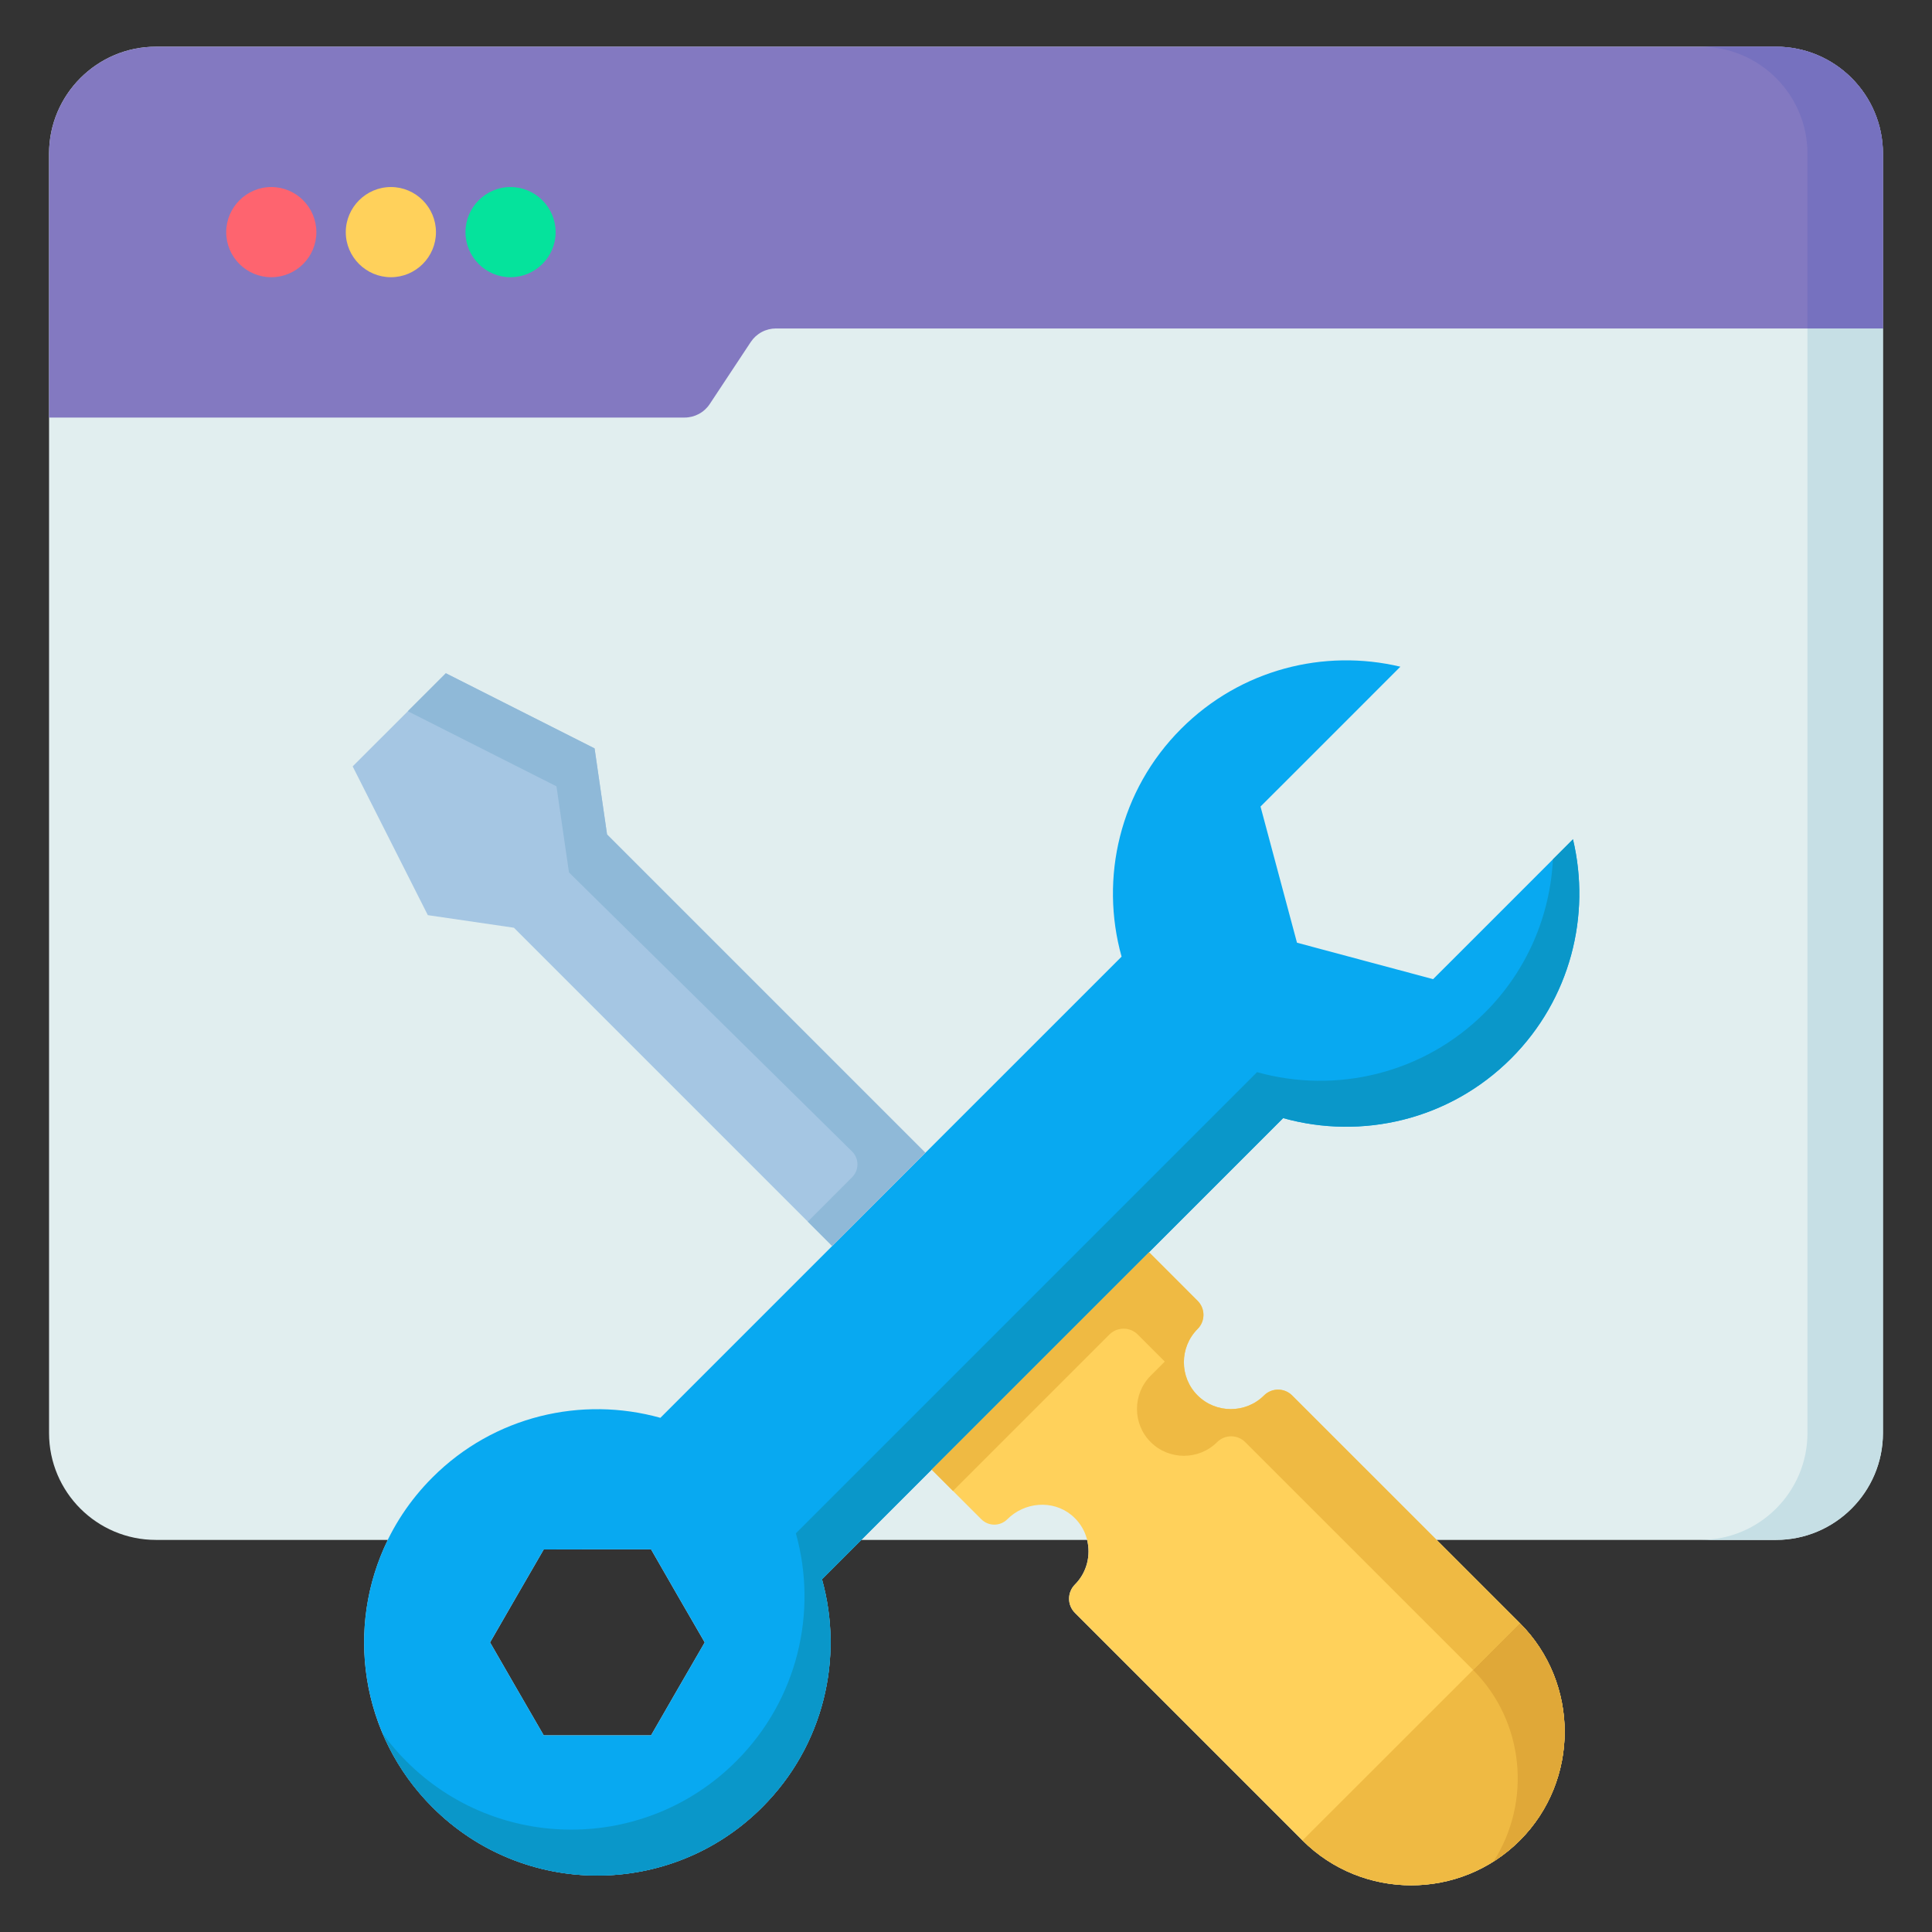 <svg width="72" height="72" viewBox="0 0 72 72" fill="none" xmlns="http://www.w3.org/2000/svg">
<rect x="0" y="0" width="72" height="72" fill="#333333" stroke="none"/>
<path d="M66.185 1.74H5.811C3.615 1.74 1.828 3.529 1.828 5.727V53.405C1.828 55.605 3.611 57.388 5.811 57.388H14.453C12.866 60.631 13.419 64.656 16.116 67.35C19.508 70.746 25.014 70.746 28.405 67.35C30.707 65.052 31.45 61.782 30.632 58.855L32.099 57.388H40.513C40.657 57.966 40.506 58.604 40.058 59.052C39.919 59.193 39.841 59.382 39.841 59.58C39.841 59.778 39.92 59.967 40.06 60.107L48.54 68.587C50.771 70.818 54.414 70.818 56.641 68.587C58.867 66.361 58.867 62.717 56.641 60.491L53.538 57.388H66.185C68.383 57.388 70.172 55.602 70.172 53.405V5.727C70.172 3.525 68.387 1.74 66.185 1.74ZM25.261 62.939L24.263 64.671H20.263L19.261 62.939L18.263 61.208L19.261 59.476L20.263 57.744L22.263 57.74H24.263L25.261 59.476L26.263 61.208L25.261 62.939H25.261Z" fill="#E1EEEF"/>
<path d="M56.641 60.49L48.154 52.004C48.015 51.865 47.827 51.787 47.63 51.787C47.434 51.787 47.245 51.865 47.106 52.004C46.427 52.683 45.312 52.683 44.632 52.004C43.949 51.325 43.949 50.209 44.632 49.526C44.771 49.387 44.849 49.199 44.849 49.002C44.849 48.805 44.771 48.617 44.632 48.478L42.821 46.666L34.72 54.767L36.572 56.619C36.839 56.886 37.272 56.886 37.539 56.619C38.182 55.976 39.22 55.884 39.925 56.458C40.734 57.119 40.779 58.331 40.058 59.052C39.919 59.193 39.841 59.382 39.841 59.58C39.841 59.778 39.92 59.967 40.06 60.107L48.54 68.587C50.771 70.818 54.414 70.818 56.641 68.587C58.867 66.361 58.867 62.717 56.641 60.491L56.641 60.49Z" fill="#FFD15B"/>
<path d="M56.641 60.49L48.54 68.587C50.771 70.818 54.414 70.818 56.641 68.587C58.867 66.361 58.867 62.717 56.641 60.49Z" fill="#EFBA43"/>
<path d="M58.62 31.278L55.266 34.633L53.408 36.49L50.871 35.811L48.335 35.132L47.655 32.595L46.976 30.058L48.834 28.201L52.188 24.846C49.349 24.171 46.238 24.939 44.02 27.157C41.722 29.454 40.98 32.725 41.798 35.651L24.611 52.838C21.684 52.021 18.418 52.758 16.116 55.06C12.72 58.453 12.72 63.958 16.116 67.35C19.508 70.746 25.014 70.746 28.405 67.35C30.707 65.052 31.45 61.782 30.632 58.855L47.819 41.668C50.741 42.486 54.012 41.748 56.314 39.446C58.528 37.232 59.295 34.117 58.62 31.278L58.62 31.278ZM25.261 62.939L24.263 64.671H20.263L19.261 62.939L18.263 61.207L19.261 59.476L20.263 57.744L22.263 57.74H24.263L25.261 59.476L26.263 61.207L25.261 62.939H25.261Z" fill="#08A9F1"/>
<path d="M58.62 31.278L57.873 32.025C57.77 34.101 56.927 36.149 55.342 37.734C53.04 40.035 49.769 40.773 46.847 39.956L29.66 57.143C30.478 60.069 29.735 63.34 27.434 65.638C24.041 69.034 18.536 69.034 15.144 65.638C14.825 65.319 14.531 64.975 14.264 64.611C14.7 65.635 15.329 66.565 16.116 67.35C19.508 70.746 25.014 70.746 28.405 67.35C30.707 65.052 31.45 61.782 30.632 58.855L47.819 41.669C50.741 42.486 54.012 41.748 56.314 39.446C58.528 37.232 59.295 34.117 58.62 31.278Z" fill="#0A97C9"/>
<path d="M22.623 31.098L22.158 27.891L16.615 25.09L13.143 28.561L15.944 34.105L19.152 34.574L31.014 46.436L34.485 42.96L22.623 31.098Z" fill="#A5C6E3"/>
<path d="M22.623 31.098L22.158 27.89L16.615 25.09L15.199 26.505L20.738 29.304L21.204 32.512L31.753 42.911C31.817 42.974 31.867 43.048 31.902 43.13C31.937 43.213 31.955 43.301 31.955 43.39C31.955 43.48 31.938 43.568 31.904 43.651C31.87 43.733 31.82 43.808 31.757 43.871L30.104 45.526L31.014 46.436L34.485 42.96L22.623 31.098Z" fill="#8FB9D8"/>
<path d="M56.641 60.49L54.897 62.234C56.824 64.165 57.078 67.159 55.66 69.372C56.015 69.147 56.344 68.884 56.641 68.587C58.867 66.361 58.867 62.717 56.641 60.49Z" fill="#E0A838"/>
<path d="M66.185 1.74H5.811C3.615 1.74 1.828 3.529 1.828 5.727V15.561H25.512C25.698 15.561 25.881 15.515 26.044 15.427C26.208 15.339 26.348 15.212 26.45 15.057L27.979 12.745C28.082 12.59 28.221 12.463 28.385 12.375C28.549 12.287 28.732 12.241 28.917 12.241H70.172V5.728C70.172 3.525 68.387 1.74 66.185 1.74L66.185 1.74Z" fill="#8379C1"/>
<path fill-rule="evenodd" clip-rule="evenodd" d="M10.112 10.331C11.037 10.331 11.79 9.577 11.79 8.652C11.79 7.727 11.037 6.97 10.112 6.97C9.187 6.97 8.43 7.728 8.43 8.652C8.43 9.577 9.183 10.331 10.112 10.331Z" fill="#FE646F"/>
<path fill-rule="evenodd" clip-rule="evenodd" d="M14.569 10.331C15.493 10.331 16.247 9.577 16.247 8.652C16.247 7.727 15.493 6.97 14.569 6.97C13.644 6.97 12.886 7.728 12.886 8.652C12.886 9.577 13.644 10.331 14.569 10.331Z" fill="#FFD15B"/>
<path fill-rule="evenodd" clip-rule="evenodd" d="M19.025 10.331C19.95 10.331 20.707 9.577 20.707 8.652C20.707 7.727 19.95 6.97 19.025 6.97C18.1 6.97 17.347 7.728 17.347 8.652C17.347 9.577 18.1 10.331 19.025 10.331Z" fill="#05E39C"/>
<path d="M67.359 12.241V53.405C67.359 55.601 65.571 57.388 63.372 57.388H66.185C68.383 57.388 70.172 55.601 70.172 53.405V12.241H67.359Z" fill="#C6DFE5"/>
<path d="M66.185 1.74H63.372C65.571 1.74 67.359 3.529 67.359 5.727V12.241H70.172V5.727C70.172 3.529 68.383 1.74 66.185 1.74Z" fill="#7671BF"/>
<path d="M48.154 52.004C48.015 51.865 47.827 51.787 47.63 51.787C47.434 51.787 47.245 51.865 47.106 52.004C46.427 52.683 45.311 52.683 44.632 52.004C43.949 51.325 43.949 50.209 44.632 49.526C44.771 49.387 44.849 49.199 44.849 49.002C44.849 48.805 44.771 48.617 44.632 48.478L42.821 46.666L34.72 54.767L35.515 55.563L41.343 49.735C41.413 49.665 41.495 49.61 41.586 49.572C41.677 49.535 41.774 49.516 41.872 49.516C41.971 49.516 42.068 49.535 42.159 49.572C42.249 49.61 42.332 49.665 42.401 49.735L43.408 50.742L42.884 51.266C42.201 51.949 42.201 53.065 42.884 53.744C43.564 54.423 44.679 54.423 45.358 53.744C45.497 53.605 45.686 53.527 45.882 53.527C46.079 53.527 46.267 53.605 46.406 53.744L54.893 62.23L54.896 62.234L56.641 60.49L48.154 52.004Z" fill="#EFBA43"/>
</svg>
